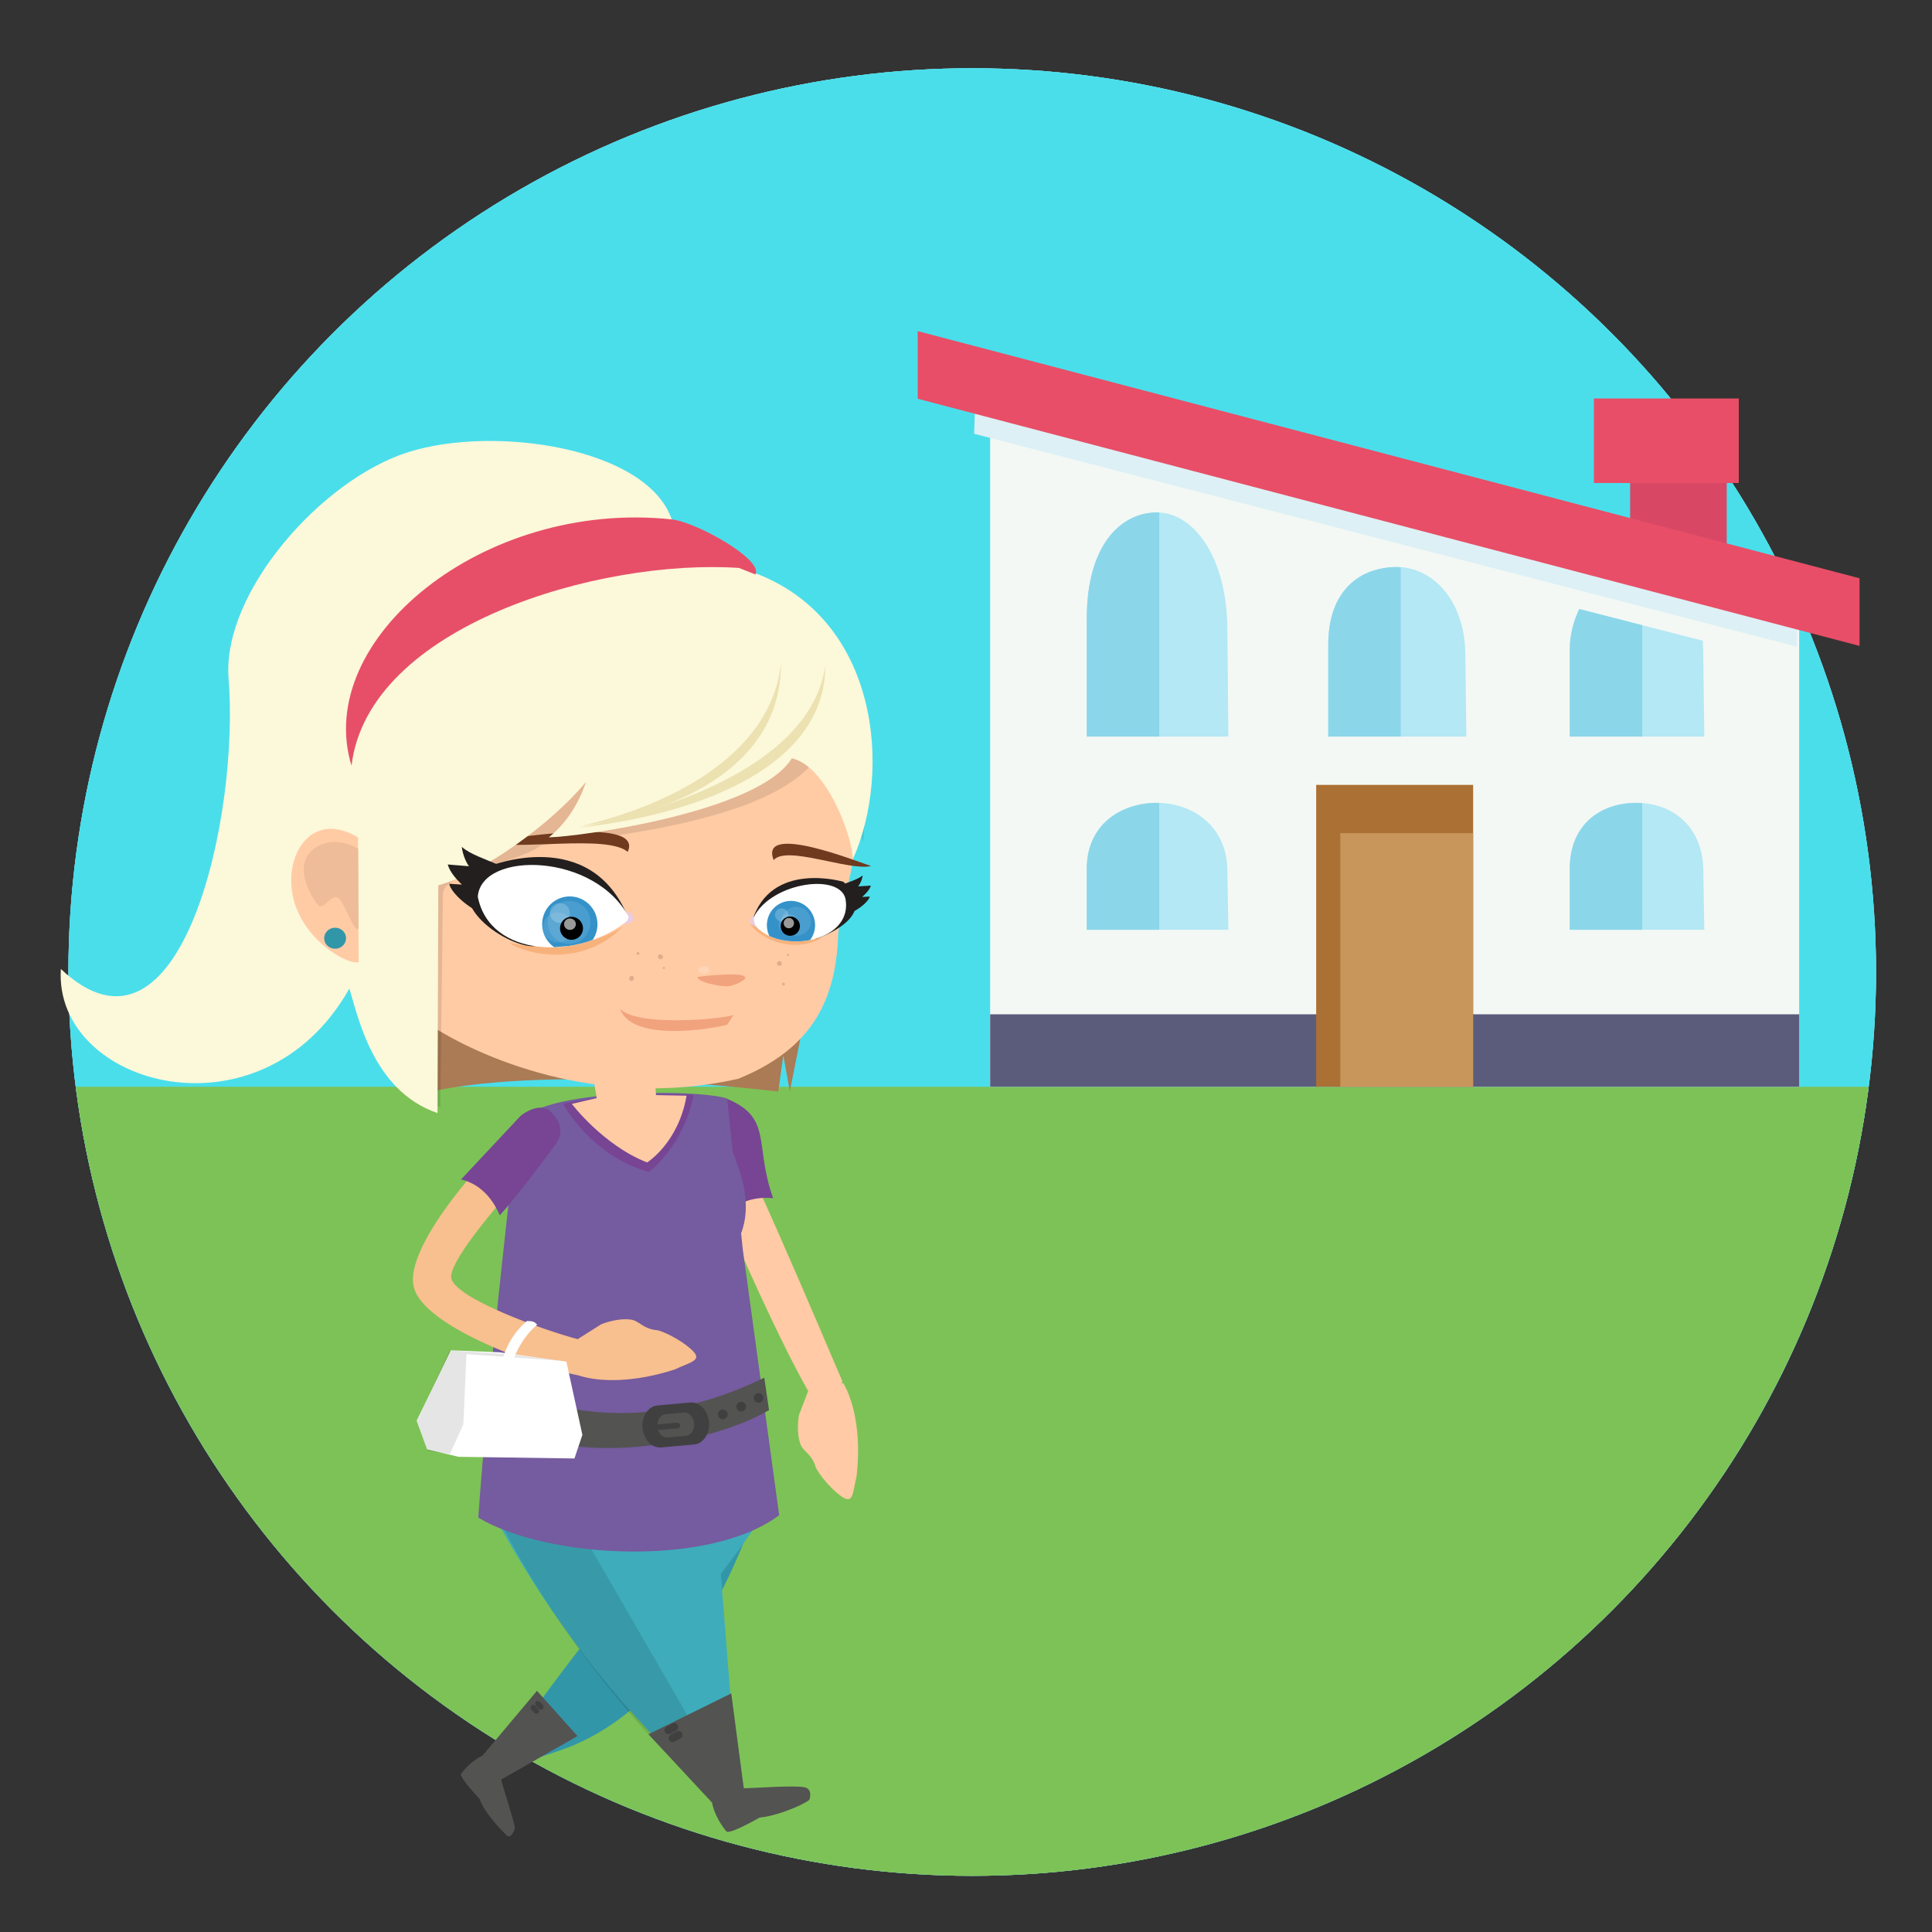 <svg enable-background="new 0 0 160 160" height="160" viewBox="0 0 160 160" width="160" xmlns="http://www.w3.org/2000/svg" xmlns:xlink="http://www.w3.org/1999/xlink"><rect x="0" y="0" width="160" height="160" fill="#333333" stroke="none"/><defs><circle id="a" cx="80.515" cy="80.5" r="74.849"/><clipPath id="b"><use xlink:href="#a"/></clipPath><clipPath id="c"><circle cx="80.515" cy="80.5" r="74.849"/></clipPath><clipPath id="d"><path d="m52.151 76.094c-2.771-5.524-12.305-5.661-12.582-1.834.993 5.094 8.41 5.352 12.582 1.834z"/></clipPath><clipPath id="e"><path d="m62.278 76.289c1.727 2.876 8.492 1.923 7.73-1.903-.604-2.194-6.592-1.209-7.73 1.903z"/></clipPath></defs><circle cx="80.515" cy="80.5" fill="#f6ece3" r="74.849"/><use fill="#4adeeb" xlink:href="#a"/><path clip-path="url(#b)" clip-rule="evenodd" d="m-24 5h516v117h-516z" fill="#4adeeb" fill-rule="evenodd"/><path clip-path="url(#c)" d="m4 90h151v68h-151z" fill="#7dc256"/><path d="m149 90h-67v-56.575l67 16.73z" fill="#f3f8f4"/><path d="m148.806 53.553-68.133-17.628.189-5.551 68.132 17.628z" fill="#dcf0f5"/><path d="m135 40h8v7h-8z" fill="#d84864"/><path d="m154 53.492-78-20.469v-5.6l78 20.467z" fill="#e84e67"/><path d="m82 84h67v6h-67z" fill="#5b5c7c"/><path d="m132 33h12v7h-12z" fill="#e84e67"/><path d="m109 65h13v25h-13z" fill="#ab7033"/><path d="m111 69h11v21h-11z" fill="#c8965a"/><path d="m101.647 72.144c0-3.673-2.841-5.655-5.825-5.655-2.982 0-5.822 1.79-5.822 5.461v5.05h11.728z" fill="#b3e8f4"/><path d="m141.061 72.144c0-3.673-2.547-5.655-5.531-5.655-2.982 0-5.529 1.79-5.529 5.461v5.05h11.142z" fill="#b3e8f4"/><path d="m101.647 52.223c0-6.143-2.841-9.786-5.825-9.786-2.982 0-5.822 2.662-5.822 8.8v9.763h11.728z" fill="#b3e8f4"/><path d="m121.354 54.305c0-4.553-2.692-7.346-5.676-7.346s-5.678 1.878-5.678 6.425v7.616h11.435z" fill="#b3e8f4"/><path d="m141.018 53.062-10.229-2.625c-.43.913-.788 2.037-.788 3.377v7.186h11.142l-.081-6.279c-.001-.309-.018-1.369-.044-1.659z" fill="#b3e8f4"/><path d="m95.822 66.488c-2.982 0-5.822 1.79-5.822 5.461v5.051h6v-10.504c-.06-.002-.118-.008-.178-.008z" fill="#8cd6ea"/><path d="m95.822 42.437c-2.982 0-5.822 2.662-5.822 8.8v9.763h6v-18.55c-.06-.003-.118-.013-.178-.013z" fill="#8cd6ea"/><path d="m115.678 46.959c-2.983 0-5.678 1.878-5.678 6.425v7.616h6v-14.022c-.107-.007-.214-.019-.322-.019z" fill="#8cd6ea"/><path d="m135.529 66.488c-2.982 0-5.529 1.79-5.529 5.461v5.051h6v-10.492c-.155-.011-.312-.02-.471-.02z" fill="#8cd6ea"/><path d="m130.788 50.437c-.43.913-.788 2.037-.788 3.377v7.186h6v-9.226z" fill="#8cd6ea"/><g clip-rule="evenodd" fill-rule="evenodd"><path d="m63.558 121.78s-4.316 18.584-16.933 23.094c-10.062 3.597-3.647-1.52-3.647-1.52s13.684-19.896 20.58-21.574z" fill="#3296a9"/><path d="m64.028 124.154-4.058-1.836-12.71-1.307-7.477 2.309c8.862 17.57 19.359 24.496 19.484 26.031l1.921-.062-1.493-18.955c.001 0 2.313-2.932 4.333-6.18" fill="#3eacbb"/><path d="m46.351 123.75 14.513 25.105-1.21.628c-11.827-10.399-18.116-22.858-19.078-25.329.98 2.518 4.161-.535 5.775-.404z" opacity=".102"/><path d="m68.319 117.374c-3.062-4.016-9.832-20.248-10.699-22.376l1.586-3.551c1.27.927 8.963 19.253 10.561 22.953" fill="#ffcaa5"/><path d="m66.974 115.082-.803 2.094c-.123.74-.148 1.621.09 2.349.234.733.959.807 1.314 2.04.609 1.118 1.988 2.453 2.549 2.579.557.123.537-.802.809-1.838.395-3.333-.152-6.131-1.092-7.759" fill="#ffcaa5"/><path d="m64.45 90.395.422-3.002.537 2.989 2.763-13.852-32.239.921-.004 12.917c0 .001 8.461-2.255 28.521.027z" fill="#aa7b55"/><circle cx="67.014" cy="82.68" fill="#ddad8c" r=".196"/><path d="m69.419 77.285c-.162 5.863-2.443 9.686-8.294 12.061-11.661 2.599-21.614-1.852-25.683-4.568-6.332-4.809-6.725-16.866-3.628-25.334 9.835-2.678 16.575-7.846 29.507-8.04 6.154 3.01 8.485 9.182 9.42 15.361.572 4.22-.959 7.226-1.322 10.52z" fill="#ffcba5"/><g fill="#ddad8c"><circle cx="65.252" cy="79.078" r=".088"/><circle cx="64.545" cy="79.792" r=".196"/><ellipse cx="64.891" cy="81.499" rx=".107" ry=".126"/><circle cx="54.978" cy="80.16" r=".088"/><ellipse cx="54.635" cy="79.237" rx=".196" ry=".213" transform="matrix(-.371 .928 -.928 -.371 148.496 57.937)"/><ellipse cx="52.314" cy="81.01" rx=".213" ry=".195" transform="matrix(-.378 .926 -.926 -.378 147.09 63.209)"/><ellipse cx="52.837" cy="78.979" rx=".107" ry=".125" transform="matrix(-.37 .929 -.929 -.37 145.757 59.096)"/></g><path d="m61.644 80.882c.436.124-.805.798-1.451.801-.648.003-2.451-.347-2.428-.781 1.476-.195 3.791-.33 3.879-.02z" fill="#f1a37d"/><ellipse cx="58.287" cy="80.322" fill="#fff" opacity=".2" rx=".444" ry=".302"/><path d="m60.741 84.067-.52.796c-1.053.306-7.893 1.518-8.873-1.323 1.409 1.475 8.074.902 9.393.527z" fill="#f1a37d"/><path d="m71.489 69.696c-1.061-2.459-1.638-4.402-4.094-6.622-3.854 4.889-16.82 6.221-22.558 6.929-2.106 1.563-8.169 2.14-8.152 4.074l-.222 17.659c-1.459-1.126-1.238-.619-2.557-2.101l-.615-17.472 17.788-10.803 16.989-.61 3.584 6.733z" opacity=".102"/><path d="m51.983 70.547c-1.736-1.472-9.174-.065-11.954-.811 1.296-.127 13.42-2.295 11.954.811z" fill="#6f3a1e"/><path d="m64.072 71.228c1.058-1.254 6.24.927 8.071.494-.892-.262-9.331-3.688-8.071-.494z" fill="#6f3a1e"/><path d="m70.633 71.152c-.093-2.132-2.249-7.727-5.056-8.353-2.74 4.465-17.645 6.506-20.127 6.545 1.508-1.204 2.488-2.848 3.082-4.588-2.881 3.471-8.472 7.514-12.234 8.561l-.065 18.863c-5.389-1.841-6.584-8.078-7.305-10.305-7.26 12.893-24.51 8.081-23.889-1.629 9.947 9.364 14.856-12.67 13.881-24.185-.447-7.079 7.73-16.345 14.873-18.612 7.139-2.265 19.788-.393 21.835 5.564l6.626 4.347c10.591 3.775 11.628 16.559 8.379 23.792z" fill="#fcf8da"/><path d="m61.21 47.036c-11.545-.793-30.73 4.796-32.098 16.375-3.201-10.422 10.865-22.057 26.517-20.398 2.038.217 7.611 3.338 6.933 4.564z" fill="#e74f69"/><path d="m47.839 68.552c8.737-.912 20.553-4.554 20.508-13.458-1.104 8.041-12.649 12.007-20.508 13.458z" fill="#ece1b1"/><path d="m48.151 68.391c7.043-.904 16.566-4.536 16.521-13.439-.88 8.04-10.185 11.995-16.521 13.439z" fill="#ece1b1"/><path d="m29.651 69.35.051 10.318c-.852.356-5.562-2.23-5.584-6.723-.014-3.003 2.178-5.608 5.533-3.595z" fill="#ffcba5"/><ellipse cx="27.752" cy="77.7" fill="#3296a9" rx=".907" ry=".872"/><path d="m29.674 70.29c-2.099-1.216-4.057-.276-4.422 1.064-.423 1.301.626 3.091 1.081 3.591.453.5 1.084-.917 1.646-.597s1.346 3.042 1.727 2.516c-.025-2.01-.006-4.564-.032-6.574z" fill="#ddad8c" opacity=".502"/><path d="m48.506 78.275c1.01-.996 1.028-2.623.036-3.637-.984-1.013-2.599-1.031-3.608-.041-1.011.995-1.027 2.621-.038 3.635.117.121.242.231.384.325z" fill="#407ab5"/><path d="m51.946 75.501c.127-.051.411.436.336.595-.075.162-.727.45-.779.355.327-.307.356-.564.443-.95z" fill="#eacce0"/><path d="m48.622 76.255c-.006-1.099-.894-1.985-1.982-1.979-1.086.006-1.966.9-1.961 2 .008 1.1.895 1.985 1.979 1.98 1.09-.006 1.97-.901 1.964-2.001z" fill="#fff" opacity=".102"/><path d="m47.013 76.726c-.004-.768-.631-1.383-1.393-1.379-.77.004-1.389.625-1.385 1.393s.629 1.389 1.398 1.385c.763-.004 1.384-.631 1.38-1.399z" fill="#fff" opacity=".102"/><path d="m46.728 75.391c-.002-.501-.415-.907-.926-.904-.514.002-.922.411-.92.913s.416.908.929.906c.51-.003.919-.412.917-.915z" fill="#fff" opacity=".2"/><path d="m51.587 76.738c-3.285 3.365-7.838 2.378-9.436 1.346 1.862.374 5.864.846 9.436-1.346z" fill="#f7b27b"/><ellipse cx="66.567" cy="75.996" fill="#fff" opacity=".102" rx="1.354" ry="1.335" transform="matrix(1 -.005 .005 1 -.383 .337)"/><path d="m66.829 76.285c-.003-.522-.428-.943-.95-.941-.522.003-.94.428-.938.95.002.518.426.943.948.941s.942-.433.94-.95z" fill="#fff" opacity=".102"/><ellipse cx="65.21" cy="75.399" fill="#fff" opacity=".2" rx=".618" ry=".597"/><path d="m66.897 76.436c-.002-.491-.404-.887-.896-.885-.494.002-.887.403-.885.894.004.497.4.892.893.89s.891-.402.888-.899z"/><path d="m47.937 76.806c-.004-.587-.478-1.061-1.063-1.059-.591.003-1.063.482-1.06 1.069.003.588.48 1.062 1.069 1.058.587-.002 1.056-.479 1.054-1.068z"/><path d="m68.084 77.669c-2.905.512-4.273-.264-5.931-1.223.287.939 3.25 2.727 5.931 1.223z" fill="#f7b27b"/><path d="m66.104 76.376c-.002-.268-.213-.483-.478-.481-.268 0-.482.218-.481.486.002.265.219.474.486.473.265-.002.474-.213.473-.478z" fill="#fff" opacity=".6"/><path d="m47.181 76.448c-.002-.291-.249-.526-.55-.524-.302.001-.546.239-.545.529.001.298.249.533.55.531.301-.001.547-.238.545-.536z" fill="#fff" opacity=".6"/><path d="m67.828 74.707c.69-1.403 2.785-1.527 3.618-2.208-.051.356-.222.72-.377.908l1.054-.065c-.125.393-.501.739-.723.939l.629-.03c-.087.422-1.12 1.321-2.204 1.558.65-.308.85-.757.783-1.667-.17-.511-1.771-.74-2.78.565z" fill="#231f1f"/><path d="m44.204 74.113c-1.098-2.481-4.592-2.758-5.961-3.978.074.626.344 1.271.596 1.602l-1.759-.144c.193.69.81 1.308 1.17 1.664l-1.05-.068c.128.744 1.82 2.347 3.623 2.795-1.074-.559-1.393-1.353-1.243-2.945.306-.888 2.989-1.246 4.624 1.074z" fill="#231f1f"/></g><path d="m69.849 73.028s-6.029-1.804-7.559 3.256l.385.5 4.933.953c-.001 0 5.512-1.778 2.241-4.709z" fill="#231f1f"/><path d="m44.454 78.333c-2.071.434-8.8-3.867-4.023-6.563 0 0 8.541-3.536 11.618 4.304 0 .001-7.519 2.292-7.595 2.259z" fill="#231f1f"/><path clip-rule="evenodd" d="m52.151 76.094c-2.771-5.524-12.305-5.661-12.582-1.834.993 5.094 8.41 5.352 12.582 1.834z" fill="#fff" fill-rule="evenodd"/><g clip-path="url(#d)" clip-rule="evenodd" fill-rule="evenodd"><path d="m48.791 78.191c.905-.894.92-2.352.033-3.259-.883-.911-2.331-.927-3.237-.041-.905.893-.92 2.352-.033 3.26.104.109.217.208.344.292z" fill="#3592c9"/><g fill="#fff"><path d="m48.895 76.38c-.005-.986-.802-1.78-1.778-1.775-.973.005-1.76.807-1.755 1.792.005.986.8 1.779 1.772 1.774.978-.004 1.765-.804 1.761-1.791z" opacity=".102"/><path d="m47.452 76.802c-.004-.688-.564-1.24-1.25-1.237-.688.004-1.242.561-1.24 1.249.004.689.564 1.244 1.253 1.241.684-.004 1.241-.564 1.237-1.253z" opacity=".102"/><path d="m47.196 75.605c-.002-.45-.37-.813-.829-.811-.46.002-.828.37-.826.82s.374.813.833.811c.461-.003.824-.37.822-.82z" opacity=".2"/></g><path d="m48.28 76.874c-.002-.527-.428-.952-.953-.949-.529.002-.953.431-.949.958.002.526.43.951.958.948.526-.001.947-.431.944-.957z"/><path d="m47.69 76.532c-.001-.261-.223-.472-.492-.471s-.488.215-.487.476c.002.266.222.476.493.475.269-.001.488-.213.486-.48z" fill="#fff" opacity=".6"/></g><path clip-rule="evenodd" d="m62.278 76.289c1.727 2.876 8.492 1.923 7.73-1.903-.604-2.194-6.592-1.209-7.73 1.903z" fill="#fff" fill-rule="evenodd"/><g clip-path="url(#e)" clip-rule="evenodd" fill-rule="evenodd"><path d="m66.764 78.184c.856-.698.989-1.963.296-2.829-.693-.864-1.951-.999-2.81-.301-.796.648-.972 1.796-.419 2.663z" fill="#3592c9"/><g fill="#fff"><ellipse cx="65.95" cy="76.296" opacity=".102" rx="1.213" ry="1.198" transform="matrix(1 -.005 .005 1 -.383 .333)"/><path d="m66.185 76.557c-.002-.469-.384-.846-.852-.844-.469.002-.844.384-.842.853.002.463.383.845.851.842.468-.002.845-.387.843-.851z" opacity=".102"/><ellipse cx="64.734" cy="75.763" opacity=".2" rx=".555" ry=".535"/></g><path d="m66.247 76.693c-.003-.441-.363-.796-.805-.794-.441.001-.795.36-.793.802.003.445.359.799.801.795.442-.001.799-.359.797-.803z"/><path d="m65.758 76.448c0-.239-.19-.433-.428-.432-.239.001-.433.197-.433.436.002.238.197.425.438.424.236-.001.425-.19.423-.428z" fill="#fff" opacity=".6"/></g><path clip-rule="evenodd" d="m62.413 75.841c-.085-.057-.338.358-.298.51.033.145.47.462.521.38-.207-.301-.201-.533-.223-.89z" fill="#eacce0" fill-rule="evenodd"/><path clip-rule="evenodd" d="m52.147 75.585c.125-.051.409.435.335.596-.075.161-.727.45-.78.355.328-.307.358-.565.445-.951z" fill="#eacce0" fill-rule="evenodd"/><path d="m60.373 100.422c-1.094-2.644-2.204-4.887-2.255-5.524l2.001-3.936c3.925 1.582 2.308 3.802 3.909 8.265-1.03-.094-2.567.017-3.655 1.195z" fill="#774594"/><g clip-rule="evenodd" fill-rule="evenodd"><path d="m42.833 93.461c.391-3.334 15.091-3.326 17.388-2.475l1.286 12.427 3.021 22.069c-5.76 4.338-19.219 3.615-24.918.203 0 .001.64-10.177 3.223-32.224z" fill="#755b9f"/><path d="m54.107 90.699c.737-.145 3.333-.029 3.333-.029-.778 4.17-3.678 6.389-3.678 6.389-4.839-1.311-7.133-5.653-7.133-5.653s2.489-.49 2.791-.465" fill="#774594"/><path d="m59.892 92.705c-.118 1.736 3.052 5.744 1.393 9.662" fill="#755b9f"/><path d="m56.86 90.74-2.533-.048-.108-1.62-5.088.171.29 1.697-2.065.478s2.583 3.417 6.234 4.852c0 0 2.588-1.602 3.27-5.53z" fill="#ffcba5"/><path d="m41.968 152c-.553-.509-1.897-1.959-2.251-3.025 0 0-1.734-1.82-1.524-2.095.862-1.128 1.762-1.479 1.762-1.479l4.515-5.374 3.357 3.748-6.325 3.602c.197.8 1.05 3.321 1.14 4.021-.001-.001-.275.971-.674.602z" fill="#535352"/><path d="m44.392 140.916c-.093.083-.101.228-.017.32l.249.279c.084.094.228.102.321.018s.102-.228.018-.321l-.25-.278c-.083-.094-.228-.102-.321-.018z" fill="#404041"/><path d="m44.014 141.254c-.094.084-.101.229-.018.321l.25.278c.084.094.228.102.32.019.094-.083.103-.228.019-.321l-.25-.279c-.083-.093-.229-.101-.321-.018z" fill="#404041"/><path d="m66.653 148.021c-.788-.193-4.105.067-5.056.072l-1.037-7.853-6.858 3.385 5.268 5.663s.148 1.102 1.176 2.373c.25.31 2.758-1.137 2.758-1.137 1.287-.107 3.434-.941 4.121-1.468-.001.002.326-.863-.372-1.035z" fill="#535352"/><path d="m55.062 143.451c.087.162.288.223.449.135l.483-.258c.163-.087.224-.289.137-.451-.088-.162-.289-.223-.451-.136l-.483.259c-.163.088-.223.289-.135.451z" fill="#404041"/><path d="m55.41 144.102c.087.163.289.224.451.137l.482-.26c.161-.086.224-.287.137-.45-.087-.161-.29-.224-.452-.136l-.483.26c-.161.085-.222.288-.135.449z" fill="#404041"/><path d="m63.687 116.782c-5.188 3.046-17.87 5.112-23.25.185l.309-2.743s9.248 6.382 22.549-.131" fill="#535352"/><circle cx="62.818" cy="115.766" fill="#404041" r=".401"/><circle cx="59.862" cy="117.13" fill="#404041" r=".402"/><circle cx="61.384" cy="116.49" fill="#404041" r=".402"/><path d="m57.165 116.151-2.718.244c-.769.067-1.323.902-1.237 1.862.086.961.779 1.684 1.549 1.613l2.718-.243c.769-.069 1.323-.903 1.237-1.862-.086-.96-.78-1.683-1.549-1.614zm-.364 2.756-1.505.134c-.426.039-.811-.361-.858-.893-.046-.531.26-.994.686-1.032l1.505-.134c.426-.039.81.361.857.893s-.26.994-.685 1.032z" fill="#404041"/><path d="m56.323 118.041c.01.129-.086.243-.217.254l-1.57.13c-.13.011-.244-.086-.254-.216-.011-.129.086-.243.215-.254l1.57-.13c.131-.011.245.085.256.216z" fill="#404041"/><path d="m45.799 94.764c-1.895 1.901-8.773 9.424-8.423 11.097.346 1.669 7.638 4.3 10.464 5.042l1.954-1.238c.724-.273 1.608-.48 2.392-.391.787.084 1.007.796 2.323.9 1.25.384 2.874 1.496 3.114 2.032.234.534-.701.706-1.695 1.19-3.289 1.084-6.226 1.106-8.058.5-2.685-.489-12.873-3.884-13.619-7.372-.751-3.484 6.326-11.229 8.74-13.276 1.139-1.168 4.127-1.129 2.808 1.516z" fill="#f8bf8f"/><path d="m41.294 111.986-3.96-.16-2.825 5.824.858 2.382 2.606.614 9.599.139.659-1.955-1.329-6.074z" fill="#fff"/><path d="m38.629 112.145-.254 5.802-1.114 2.463-1.862-.248-.856-2.506 2.695-5.831 4.968.337 4.397.541z" opacity=".102"/><path d="m44.486 109.705c-1.493 1.274-2.246 3.154-2.459 4.973l-.777-.083c.16-1.721.629-3.702 2.391-5.197.293.033.553-.044.845.307z" fill="#fff"/></g><path d="m45.89 94.943c-.868 1.153-3.102 4.17-4.499 5.705-.412-.955-1.314-2.521-3.208-2.974l4.948-5.282s1.543-1.259 2.505-.291c1.164 1.173.819 2.088.254 2.842z" fill="#774594"/></svg>